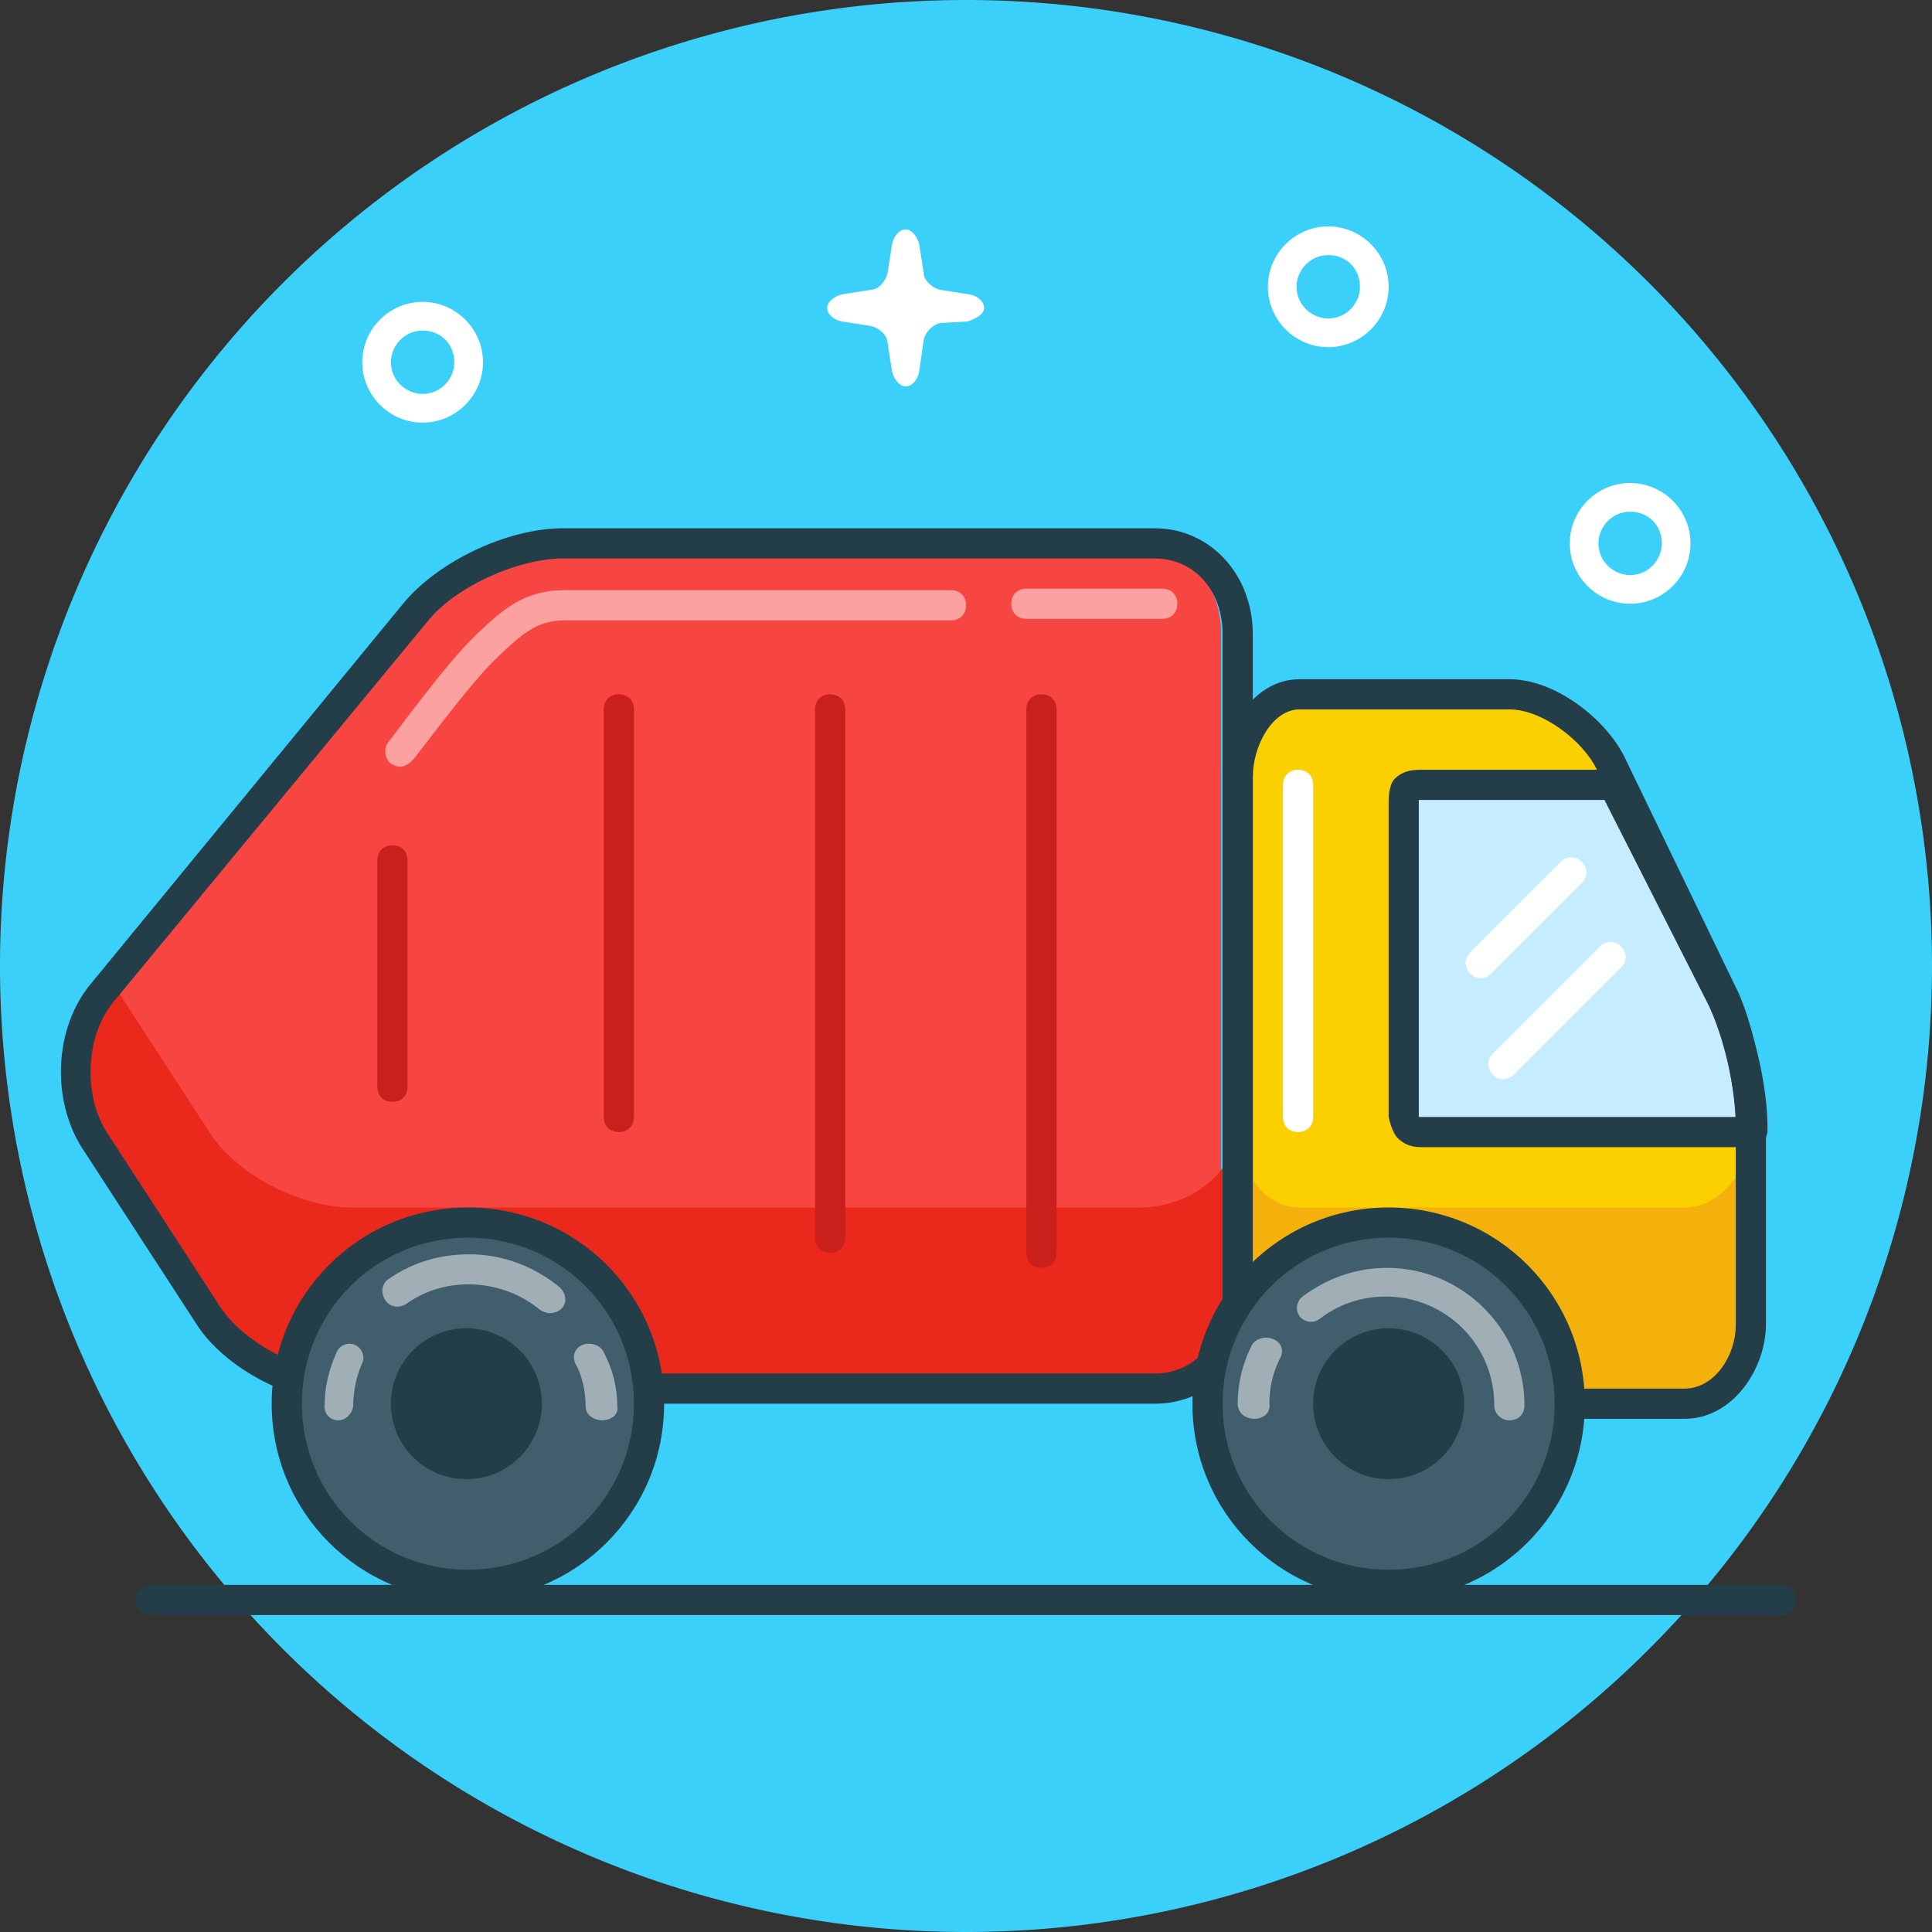<?xml version="1.0" standalone="no"?><!DOCTYPE svg PUBLIC "-//W3C//DTD SVG 1.1//EN" "http://www.w3.org/Graphics/SVG/1.1/DTD/svg11.dtd"><svg t="1656402994350" class="icon" viewBox="0 0 1024 1024" version="1.1" xmlns="http://www.w3.org/2000/svg" p-id="8651" xmlns:xlink="http://www.w3.org/1999/xlink" width="200" height="200"><rect x="0" y="0" width="1024" height="1024" fill="#333333" stroke="none"/><defs><style type="text/css">@font-face { font-family: feedback-iconfont; src: url("//at.alicdn.com/t/font_1031158_u69w8yhxdu.woff2?t=1630033759944") format("woff2"), url("//at.alicdn.com/t/font_1031158_u69w8yhxdu.woff?t=1630033759944") format("woff"), url("//at.alicdn.com/t/font_1031158_u69w8yhxdu.ttf?t=1630033759944") format("truetype"); }
</style></defs><path d="M512 512m-512 0a512 512 0 1 0 1024 0 512 512 0 1 0-1024 0Z" fill="#3AD0F9" p-id="8652"></path><path d="M224 224c-17.6 0-32-14.4-32-32s14.4-32 32-32 32 14.4 32 32-14.4 32-32 32z m0-48.8c-9.6 0-16.8 8-16.8 16.8 0 9.6 8 16.8 16.8 16.8 9.6 0 16.8-8 16.8-16.8 0-9.6-7.2-16.8-16.8-16.8zM864 320c-17.6 0-32-14.4-32-32s14.4-32 32-32 32 14.4 32 32-14.4 32-32 32z m0-48.8c-9.6 0-16.8 8-16.8 16.8 0 9.6 8 16.8 16.8 16.8 9.6 0 16.8-8 16.8-16.8 0-9.6-7.2-16.8-16.8-16.8zM704 184c-17.6 0-32-14.4-32-32s14.4-32 32-32 32 14.4 32 32-14.4 32-32 32z m0-48.8c-9.6 0-16.8 8-16.8 16.8 0 9.6 8 16.8 16.8 16.8 9.6 0 16.8-8 16.8-16.8 0-9.6-7.2-16.8-16.8-16.8zM521.6 163.2c0-3.2-3.2-6.4-8-7.2l-15.2-2.4c-4-0.8-8.8-4.8-8.8-8.8l-2.4-15.2c-0.8-4-4-8-7.2-8s-6.4 3.2-7.2 8l-2.4 15.2c-0.8 4-4.8 8.8-8.8 8.8l-15.2 2.4c-4 0.8-8 4-8 7.2s3.2 6.4 8 7.2l15.2 2.4c4 0.8 8.8 4.8 8.8 8.8l2.4 15.2c0.8 4 4 8 7.2 8s6.4-3.2 7.2-8l2.4-16.8c0.8-4 4.8-8 8.8-8.8l14.4-0.8c4.8-1.6 8.8-4 8.8-7.2zM862.4 519.2c-2.4 0-4-0.8-5.6-2.4-3.2-3.2-3.2-8 0-11.2l22.4-22.4c3.2-3.2 8-3.2 11.2 0 3.2 3.2 3.2 8 0 11.2l-22.4 22.4c-1.6 1.6-4 2.4-5.6 2.4z" fill="#FFFFFF" p-id="8653"></path><path d="M928 702.4c0 20-15.2 41.6-35.2 41.6H688.8c-20 0-32.8-21.6-32.8-41.6V412c0-20 12.8-44 32.8-44H800c20 0 44.8 18.4 53.6 36.8l58.4 120.8c8.8 18.4 16 51.2 16 72v104.8z" fill="#FBD000" p-id="8654"></path><path d="M744 432.8v144c0 11.2-2.4 23.2 8.8 23.2H928v-2.4c0-20-6.4-50.4-16-68L855.2 416H752.8c-11.2 0-8.8 4.8-8.8 16.8z" fill="#C5ECFF" p-id="8655"></path><path d="M648 691.2c0 26.4-17.6 44.8-44 44.8H186.4c-26.4 0-60-16.8-74.4-38.4L51.2 604c-14.4-22.4-12-56.8 4-76.8l164.8-201.6c16.8-20.8 52-36.8 78.4-36.8h304.8c26.4 0 44 20.8 44 47.2v355.2z" fill="#F74541" p-id="8656"></path><path d="M604 640H186.4c-26.4 0-60-16.8-74.4-38.4l-52-80-4.8 5.6c-16.8 20.8-18.4 55.2-4 76.8L112 697.6c14.4 22.4 48 38.4 74.4 38.4h417.6c26.4 0 52-18.4 52-44.8v-96c0 26.4-25.6 44.8-52 44.8z" fill="#EA291C" p-id="8657"></path><path d="M612 744H184.8c-29.6 0-65.6-18.4-80.8-42.4L43.2 608c-16-25.6-14.4-63.2 4.8-86.4L213.6 320c18.4-22.4 55.2-40 84.8-40h313.6c29.6 0 52 24.8 52 56v352c0 31.2-21.6 56-52 56zM298.4 296c-24 0-57.6 15.2-72 33.6L60 531.2c-14.4 17.6-16 48-4 68l60.8 93.6C129.6 712 160 728 184.8 728h427.2c21.6 0 36-17.6 36-40V336c0-23.2-15.2-40-36-40H298.4z" fill="#233E49" p-id="8658"></path><path d="M892.8 640H688.8c-20 0-32.8-21.6-32.8-41.6v104c0 20 12.8 41.6 32.8 41.6h204c20 0 35.2-21.6 35.2-41.6v-104c0 20-15.2 41.6-35.2 41.6z" fill="#F4B10B" p-id="8659"></path><path d="M892.8 752H688.8c-25.6 0-40.8-25.6-40.8-49.6V412c0-24.8 16-52 40.8-52H800c24.8 0 51.2 21.6 60.8 40.8l58.4 120.8c10.4 20 16.8 55.2 16.8 75.2v104.8c0 24-17.6 50.4-43.2 50.4zM688.8 376c-14.4 0-24.8 19.2-24.8 36v290.4c0 16 9.6 33.6 24.8 33.6h204c16 0 27.2-17.6 27.2-33.6V596.8c0-18.4-6.4-50.4-15.2-68L846.4 408c-7.2-15.2-28.8-32-46.4-32H688.8z" fill="#233E49" p-id="8660"></path><path d="M247.2 744m-96 0a96 96 0 1 0 192 0 96 96 0 1 0-192 0Z" fill="#415E6D" p-id="8661"></path><path d="M248 848c-57.6 0-104-46.4-104-104s46.4-104 104-104 104 46.4 104 104-46.4 104-104 104z m0-192c-48.8 0-88 39.2-88 88s39.2 88 88 88 88-39.2 88-88-39.2-88-88-88z" fill="#233E49" p-id="8662"></path><path d="M247.2 744m-40 0a40 40 0 1 0 80 0 40 40 0 1 0-80 0Z" fill="#233E49" p-id="8663"></path><path d="M319.2 752.8c-4.8 0-8.8-3.2-8.8-7.2 0-8-1.6-16-5.6-23.2-1.6-4 0-8 4-9.6 4-1.6 9.6 0 11.2 4 4.8 8.8 7.2 19.2 7.2 28.8 0.8 4-3.2 7.2-8 7.2zM291.2 696c-1.6 0-3.2-0.8-4.8-1.6-20-16.8-50.4-18.4-71.2-3.2-4 2.4-8.8 1.6-11.2-2.4-2.4-4-1.6-8.8 2.4-11.2 12.8-8.8 27.2-12.8 42.4-12.8 17.6 0 34.4 6.4 48 17.6 3.2 3.2 4 8 0.8 11.2-1.6 1.6-4 2.4-6.4 2.4zM179.2 752.8c-4 0-7.2-3.2-7.2-7.2 0-10.4 2.4-20 6.4-28.8 1.6-4 6.4-5.6 9.6-4 4 1.6 5.6 6.4 4 9.6-3.2 7.2-4.8 15.2-4.8 23.2-0.8 4-4 7.2-8 7.2z" fill="#FFFFFF" opacity=".5" p-id="8664"></path><path d="M732.8 744m-96 0a96 96 0 1 0 192 0 96 96 0 1 0-192 0Z" fill="#415E6D" p-id="8665"></path><path d="M736 848c-57.6 0-104-46.4-104-104s46.4-104 104-104 104 46.4 104 104-46.4 104-104 104z m0-192c-48.8 0-88 39.2-88 88s39.2 88 88 88 88-39.2 88-88-39.2-88-88-88z" fill="#233E49" p-id="8666"></path><path d="M696 744a40 40 0 1 0 80 0 40 40 0 1 0-80 0Z" fill="#233E49" p-id="8667"></path><path d="M800 752.8c-4 0-8-3.2-8-8 0-32-25.6-57.6-57.6-57.6-12.8 0-24.8 4-35.2 12-3.2 2.4-8 1.6-10.4-1.6-2.4-3.2-1.6-8 1.6-10.4 12.8-9.6 28-15.2 44.8-15.2 40 0 72.8 32.8 72.8 72.8 0 4.8-3.2 8-8 8zM664.8 752c-4.8 0-8.8-3.2-8.8-8 0-10.4 2.4-20.8 7.2-30.4 1.6-4 7.2-5.6 11.2-4 4.8 1.6 6.4 6.4 4 10.4-4 8-5.6 16-5.6 24 0.8 4.8-3.2 8-8 8z" fill="#FFFFFF" opacity=".5" p-id="8668"></path><path d="M784.8 518.4c-2.4 0-4-0.8-5.6-2.4-3.2-3.2-3.2-8 0-11.2l48-48c3.2-3.2 8-3.2 11.2 0 3.2 3.2 3.2 8 0 11.2l-48 48c-1.6 1.6-3.2 2.4-5.6 2.4zM796.8 572c-2.4 0-4-0.8-5.6-2.4-3.2-3.2-3.2-8 0-11.2l56.8-56.8c3.2-3.2 8-3.2 11.2 0 3.2 3.2 3.2 8 0 11.2l-56.8 56.8c-1.6 1.6-4 2.4-5.6 2.4z" fill="#FFFFFF" p-id="8669"></path><path d="M928 608H752.8c-4.8 0-8.8-1.6-12-4.8-3.2-3.2-4.8-11.2-4.8-11.2V424s0-8 3.2-11.2c4-4 8.8-4.8 13.6-4.8H856c3.2 0 5.6 1.6 7.2 4.8l56.8 112.8c9.6 19.2 16.8 49.6 16.8 72v2.4c-0.8 4.8-4 8-8.8 8z m-176-16h168c-0.8-19.2-7.2-44-14.4-59.2L850.4 424H752.8 752v168z" fill="#233E49" p-id="8670"></path><path d="M552 672c-4.8 0-8-3.2-8-8V376c0-4.8 3.2-8 8-8s8 3.2 8 8v288c0 4.8-3.2 8-8 8zM440 664c-4.8 0-8-3.2-8-8V376c0-4.8 3.2-8 8-8s8 3.2 8 8v280c0 4.8-3.2 8-8 8zM328 600c-4.8 0-8-3.2-8-8V376c0-4.8 3.2-8 8-8s8 3.2 8 8v216c0 4.8-3.2 8-8 8zM208 584c-4.8 0-8-3.2-8-8V456c0-4.8 3.2-8 8-8s8 3.2 8 8v120c0 4.8-3.2 8-8 8z" fill="#C9201C" p-id="8671"></path><path d="M688 600c-4.8 0-8-3.2-8-8V416c0-4.8 3.2-8 8-8s8 3.2 8 8v176c0 4.8-3.2 8-8 8z" fill="#FFFFFF" p-id="8672"></path><path d="M944 856H80c-4.8 0-8-3.2-8-8s3.2-8 8-8h864c4.8 0 8 3.2 8 8s-3.2 8-8 8z" fill="#233E49" p-id="8673"></path><path d="M616 328h-72c-4.8 0-8-3.2-8-8s3.2-8 8-8h72c4.8 0 8 3.2 8 8s-3.2 8-8 8zM212 406.4c-1.6 0-3.2-0.8-4.8-1.6-3.2-2.4-4-8-1.6-11.2 1.6-1.6 30.4-41.6 46.4-56.8l0.8-0.8c13.6-12.8 24.8-23.2 46.4-23.2H504c4.8 0 8 3.2 8 8s-3.2 8-8 8H299.2c-15.2 0-23.2 8-35.2 19.2l-0.8 0.8c-15.2 14.4-44 54.4-44.8 54.4-1.6 1.6-4 3.2-6.4 3.2z" fill="#FFFFFF" opacity=".5" p-id="8674"></path></svg>